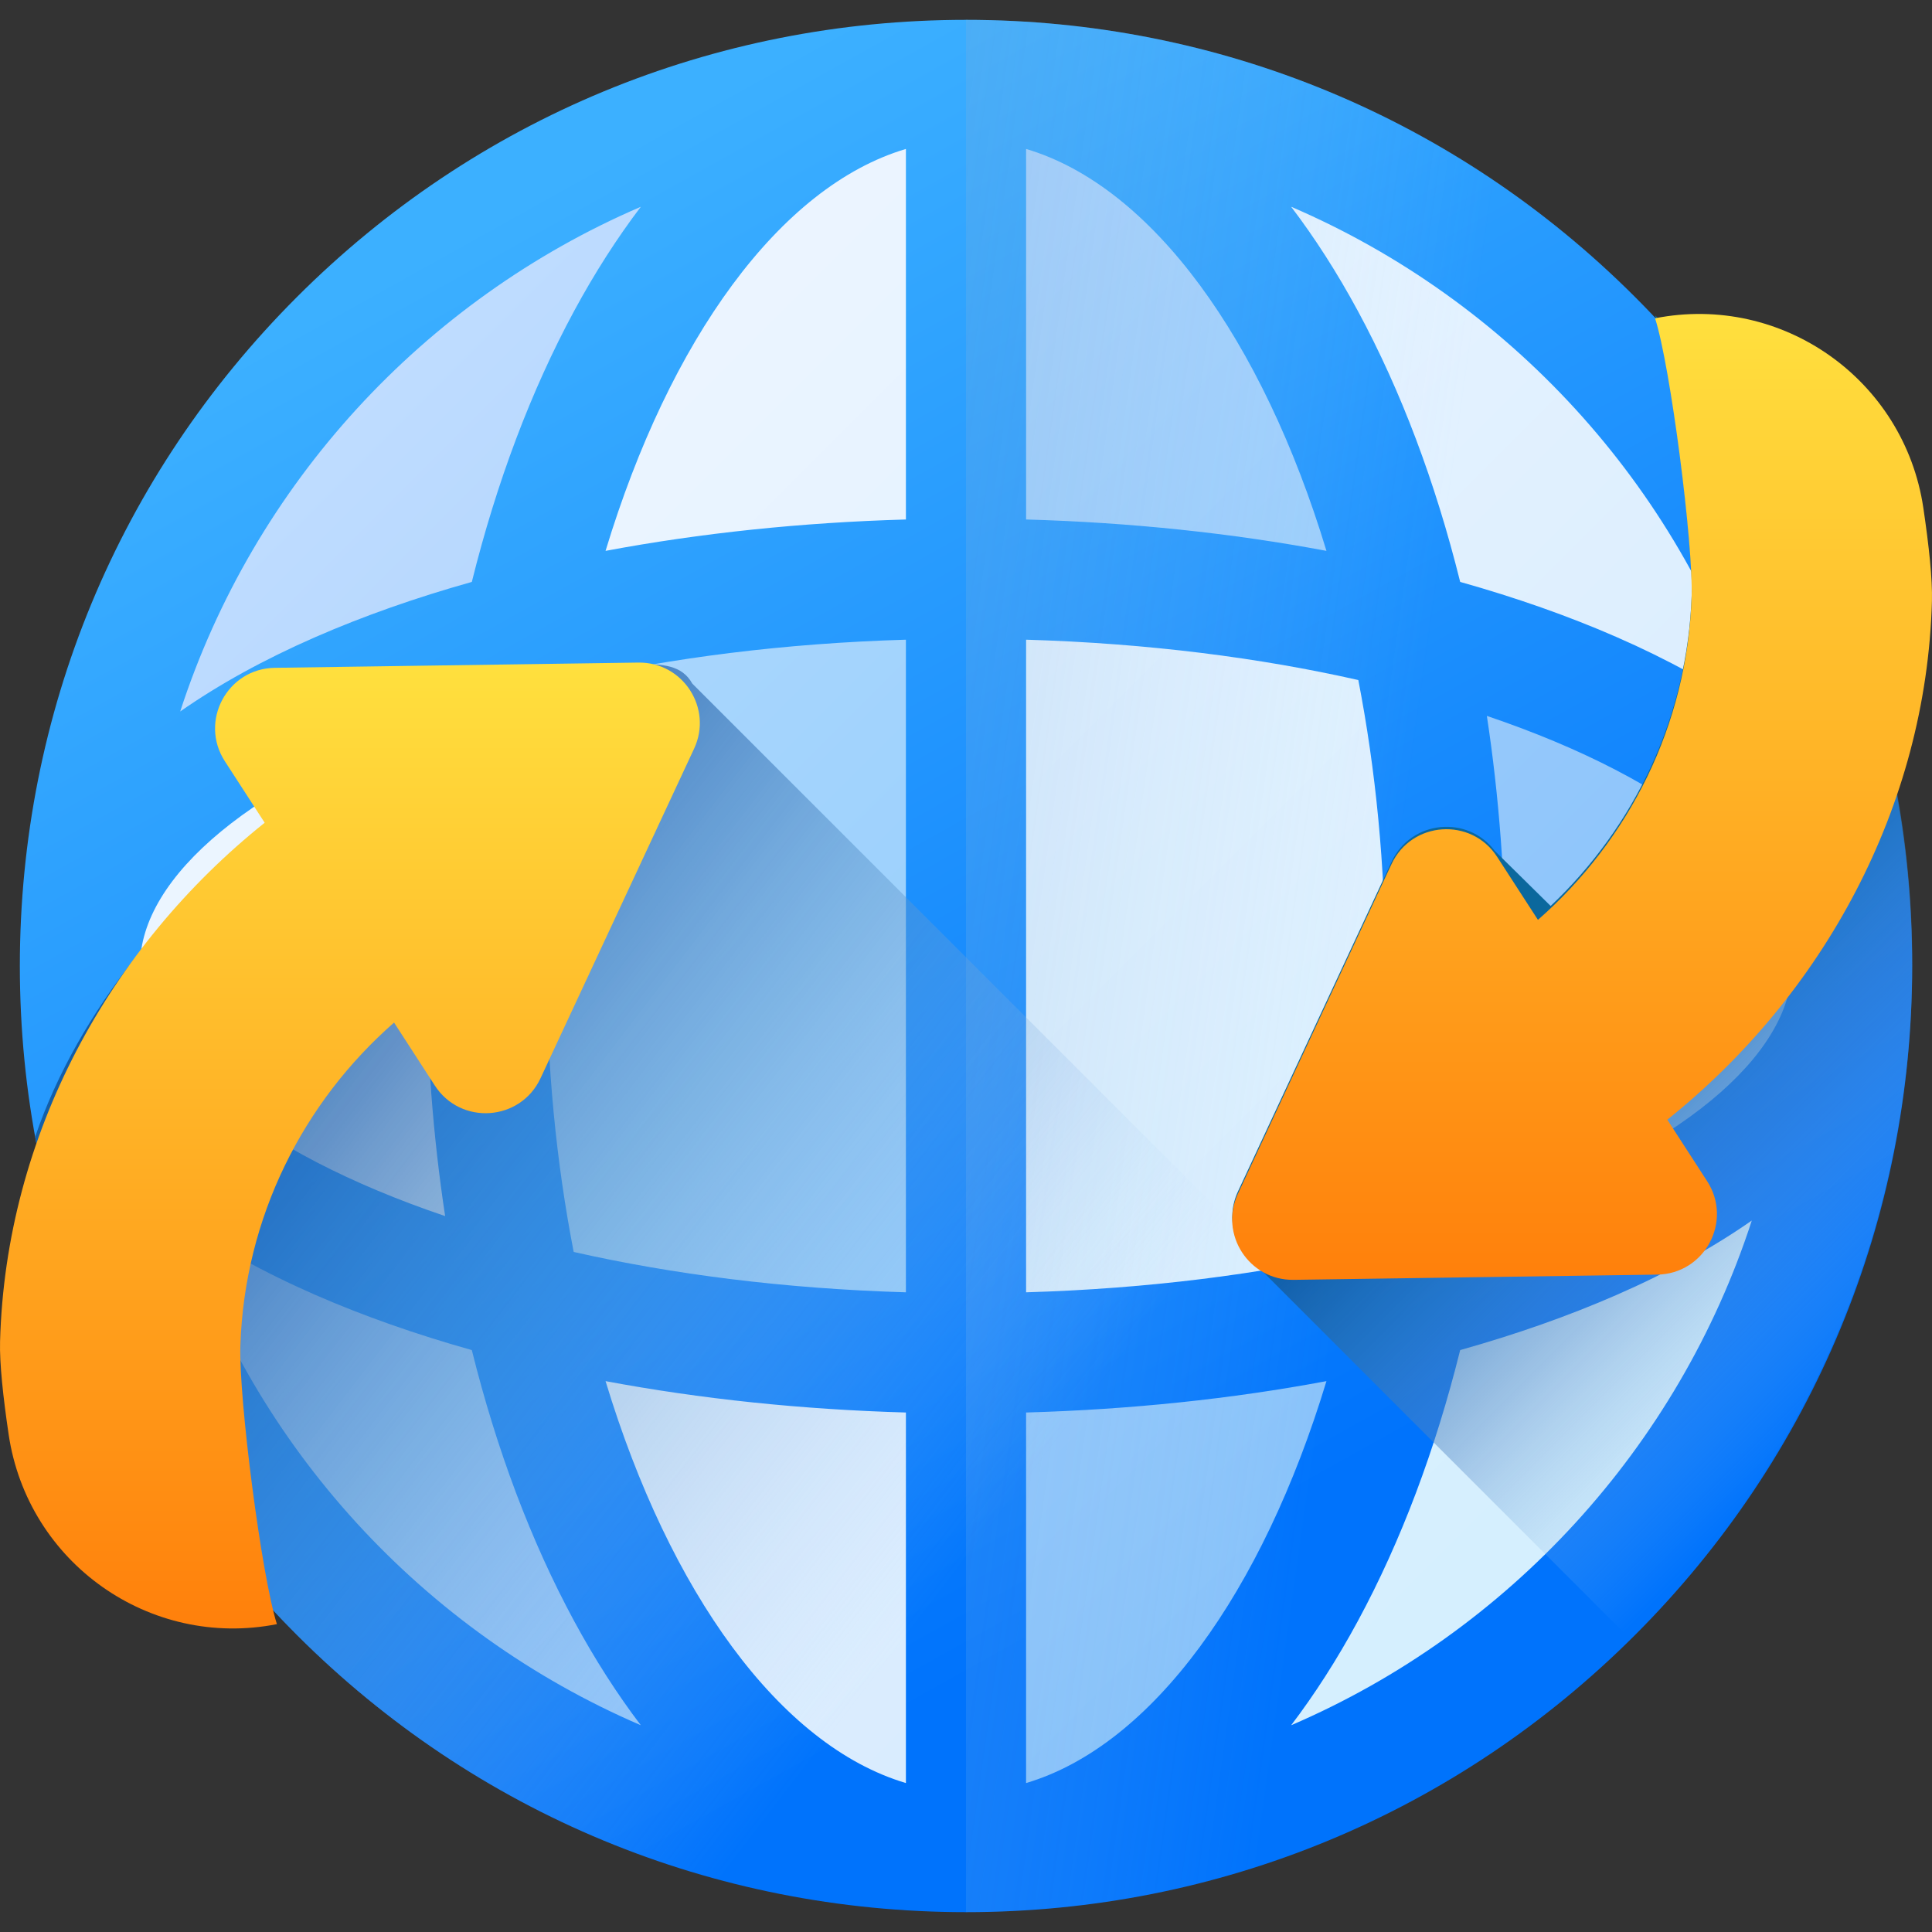 <svg width="312" height="312" fill="none" xmlns="http://www.w3.org/2000/svg"><rect width="100%" height="100%" fill="#333333" stroke="none"/><g clip-path="url('#a')"><path d="m162.469 292.282 4.155-1.235c10.578-3.142 20.854-11.143 29.717-23.139 8.481-11.478 15.731-26.67 20.964-43.93l1.546-5.1-5.238.983c-15.221 2.855-31.371 4.542-48.002 5.014l-3.142.09v67.317Z" fill="url('#b')"/><path d="m288.952 188.932-7.905 5.52c-6.103 4.261-13.26 8.199-21.276 11.702-7.559 3.304-15.917 6.251-24.842 8.758l-1.81.508-.454 1.825c-3.965 15.958-9.428 30.43-16.235 43.014-3.22 5.951-6.75 11.467-10.493 16.392l-7.427 9.778 11.28-4.849c36.253-15.586 64.021-46.012 76.186-83.477l2.976-9.171Z" fill="url('#c')"/><path d="m232.666 94.755.453 1.825 1.811.508c8.925 2.507 17.282 5.453 24.841 8.758 8.016 3.503 15.175 7.44 21.277 11.701l7.905 5.52-2.977-9.17c-12.165-37.465-39.933-67.89-76.186-83.477l-11.28-4.849 7.427 9.778c3.742 4.926 7.272 10.442 10.493 16.393 6.808 12.583 12.27 27.054 16.236 43.013Z" fill="url('#d')"/><path d="m241.15 112.548-5.033-1.702.799 5.252c1.969 12.934 2.967 26.357 2.967 39.901 0 13.544-.999 26.969-2.967 39.901l-.799 5.252 5.033-1.701c32.232-10.9 51.473-27.143 51.473-43.452 0-16.309-19.242-32.552-51.473-43.451Z" fill="url('#e')"/><path d="m166.624 20.953-4.155-1.235v67.318l3.142.089c16.63.472 32.781 2.159 48.002 5.015l5.238.983-1.546-5.1c-5.233-17.26-12.483-32.452-20.964-43.93-8.863-11.997-19.139-19.998-29.717-23.14Z" fill="url('#f')"/><path d="m162.469 212.028 3.33-.099c19.169-.568 37.427-2.788 54.269-6.595l2.059-.466.402-2.072c2.93-15.095 4.416-30.839 4.416-46.796 0-15.956-1.486-31.701-4.416-46.795l-.402-2.072-2.059-.466c-16.842-3.808-35.1-6.027-54.269-6.595l-3.33-.099v112.055Z" fill="url('#g')"/><path d="m70.85 199.452 5.034 1.702-.8-5.252c-1.968-12.934-2.966-26.358-2.966-39.901 0-13.544.999-26.969 2.967-39.902l.799-5.252-5.033 1.702C38.62 123.447 19.378 139.691 19.378 156s19.242 32.553 51.473 43.452Z" fill="url('#h')"/><path d="m149.531 19.718-4.155 1.235c-10.578 3.142-20.853 11.143-29.717 23.139-8.481 11.478-15.73 26.67-20.964 43.93l-1.546 5.1 5.238-.983c15.222-2.855 31.372-4.542 48.001-5.015l3.143-.089V19.718Z" fill="url('#i')"/><path d="m145.375 291.047 4.155 1.234v-67.318l-3.143-.089c-16.629-.472-32.78-2.159-48.001-5.015l-5.238-.983 1.546 5.101c5.233 17.26 12.483 32.451 20.964 43.93 8.862 11.996 19.138 19.998 29.717 23.14Z" fill="url('#j')"/><path d="m149.53 99.972-3.33.098c-19.169.569-37.428 2.788-54.269 6.596l-2.059.465-.403 2.073c-2.93 15.094-4.415 30.839-4.415 46.795 0 15.957 1.486 31.701 4.415 46.795l.403 2.073 2.06.466c16.84 3.808 35.099 6.027 54.268 6.595l3.33.098V99.972Z" fill="url('#k')"/><path d="m102.212 281.58 11.281 4.849-7.428-9.778c-3.741-4.925-7.271-10.441-10.492-16.392-6.808-12.584-12.27-27.056-16.236-43.014l-.453-1.825-1.811-.508c-8.925-2.507-17.282-5.454-24.841-8.758-8.016-3.503-15.174-7.441-21.277-11.702l-7.905-5.52 2.977 9.171c12.163 37.465 39.933 67.89 76.185 83.477Z" fill="url('#l')"/><path d="M52.229 105.845c7.559-3.304 15.916-6.25 24.841-8.757l1.81-.508.454-1.825C83.3 78.796 88.762 64.325 95.57 51.74c3.22-5.951 6.75-11.467 10.492-16.393l7.428-9.778-11.281 4.85c-36.252 15.586-64.02 46.012-76.185 83.477l-2.977 9.17 7.905-5.52c6.102-4.261 13.26-8.198 21.277-11.702Z" fill="url('#m')"/><path d="M264.041 47.958c-28.858-28.86-67.229-44.752-108.042-44.752-40.812 0-79.183 15.893-108.041 44.752C19.098 76.818 3.205 115.187 3.205 156s15.893 79.183 44.753 108.042c28.859 28.859 67.229 44.752 108.041 44.752 40.813 0 79.184-15.893 108.042-44.752C292.9 235.183 308.794 196.813 308.794 156s-15.893-79.183-44.753-108.042ZM88.289 156c0-16.138 1.548-31.713 4.356-46.179 15.863-3.586 33.924-5.932 53.651-6.517v105.392c-19.727-.585-37.788-2.931-53.65-6.518-2.809-14.465-4.357-30.04-4.357-46.178Zm-16.403 40.388C41.053 185.961 22.612 170.501 22.612 156c0-14.501 18.441-29.961 49.274-40.388-1.978 13-3.003 26.558-3.003 40.388 0 13.83 1.024 27.388 3.003 40.388ZM214.21 88.961c-15.285-2.867-31.636-4.59-48.506-5.069V24.053c20.411 6.063 38.184 30.862 48.506 64.908Zm-67.913-64.908v59.84c-16.87.478-33.221 2.2-48.506 5.068 10.322-34.046 28.095-58.844 48.506-64.908Zm0 204.054v59.84c-20.411-6.064-38.184-30.862-48.506-64.908 15.285 2.867 31.636 4.59 48.506 5.068Zm19.407 59.84v-59.84c16.87-.478 33.221-2.201 48.506-5.068-10.322 34.046-28.095 58.844-48.506 64.908Zm0-79.251V103.304c19.727.585 37.788 2.93 53.651 6.517 2.808 14.466 4.356 30.041 4.356 46.179s-1.548 31.713-4.356 46.178c-15.863 3.587-33.924 5.933-53.651 6.518Zm74.41-93.084c30.833 10.427 49.274 25.887 49.274 40.388 0 14.501-18.441 29.961-49.274 40.388 1.978-13 3.003-26.558 3.003-40.388 0-13.83-1.024-27.388-3.003-40.388Zm42.785-.716c-6.232-4.352-13.523-8.382-21.832-12.014-7.778-3.4-16.249-6.376-25.262-8.908-3.988-16.046-9.543-30.857-16.531-43.772-3.344-6.182-6.946-11.788-10.761-16.81 35.111 15.095 62.483 44.843 74.386 81.504ZM103.487 33.392c-3.815 5.023-7.417 10.628-10.761 16.81-6.988 12.916-12.543 27.726-16.53 43.773-9.014 2.531-17.485 5.508-25.263 8.908-8.309 3.632-15.6 7.661-21.832 12.014 11.903-36.662 39.275-66.41 74.386-81.505ZM29.101 197.104c6.232 4.352 13.523 8.382 21.832 12.014 7.778 3.399 16.249 6.375 25.262 8.908 3.988 16.046 9.543 30.857 16.53 43.772 3.345 6.182 6.947 11.787 10.762 16.811-35.11-15.096-62.483-44.845-74.386-81.505Zm179.411 81.504c3.815-5.023 7.417-10.628 10.761-16.811 6.988-12.915 12.542-27.725 16.531-43.772 9.013-2.532 17.484-5.508 25.262-8.908 8.309-3.632 15.6-7.661 21.832-12.014-11.903 36.661-39.275 66.41-74.386 81.505Z" fill="url('#n')"/><path d="M264.042 264.042c28.859-28.859 44.752-67.229 44.752-108.042s-15.893-79.183-44.752-108.042C235.183 19.099 196.813 3.206 156 3.206v305.588c40.813 0 79.183-15.893 108.042-44.752Z" fill="url('#o')"/><path d="M264.736 263.331 111.799 110.394c-1.648-2.999-4.835-3.19-8.71-3.134l-58.711 1.493c-7.684.11-9.652 6.046-5.476 12.497l6.43 9.932c-16.913 13.519-32.618 31.739-39.65 52.396 5.496 30.314 20.028 58.216 42.275 80.464 28.86 28.859 67.23 44.752 108.043 44.752s79.183-15.893 108.042-44.752c.235-.234.461-.475.694-.711Z" fill="url('#p')"/><path d="M44.72 262.284c-2.475-7.707-6.18-36.409-5.9-44.989.677-20.753 10.175-39.337 24.817-52.16l6.588 10.176c4.176 6.45 13.82 5.781 17.066-1.184l24.799-53.223c3.046-6.535-1.791-14.006-9.001-13.903l-58.711.846c-7.684.11-12.241 8.635-8.065 15.086l6.43 9.932C17.667 152.91.916 183.283.01 216.626c-.095 3.522.488 8.967 1.39 15.047 3.075 20.698 22.789 34.655 43.32 30.611Z" fill="url('#q')"/><path d="m267.372 51-.076.014c2.476 7.706 6.181 36.409 5.901 44.989-.645 19.773-9.302 37.573-22.782 50.301l-9.032-8.904c-4.367-5.816-13.513-4.977-16.657 1.771l-24.8 53.223c-2.075 4.453-.488 9.338 3.013 11.967l60.196 60.197c.307-.302.619-.597.923-.901 28.86-28.86 44.753-67.23 44.753-108.043 0-39.219-14.683-76.179-41.439-104.614Z" fill="url('#r')"/><path d="M267.279 51.4c2.476 7.706 6.18 36.408 5.901 44.988-.677 20.753-10.176 39.338-24.817 52.16l-6.588-10.175c-4.177-6.451-13.821-5.782-17.066 1.183l-24.8 53.223c-3.045 6.536 1.792 14.007 9.002 13.903l58.711-.845c7.684-.111 12.241-8.636 8.065-15.087l-6.431-9.932c25.077-20.043 41.829-50.416 42.734-83.76.095-3.521-.488-8.966-1.39-15.046-3.076-20.7-22.789-34.657-43.321-30.613Z" fill="url('#s')"/></g><defs><linearGradient id="b" x1="25.862" y1="90.782" x2="262.12" y2="327.04" gradientUnits="userSpaceOnUse"><stop stop-color="#B5D7FF"/><stop offset="1" stop-color="#76BAF8"/></linearGradient><linearGradient id="c" x1="72.991" y1="66.94" x2="248.424" y2="242.374" gradientUnits="userSpaceOnUse"><stop stop-color="#EDF7FF"/><stop offset="1" stop-color="#D5EFFE"/></linearGradient><linearGradient id="d" x1="152.392" y1="-12.46" x2="327.825" y2="162.973" gradientUnits="userSpaceOnUse"><stop stop-color="#EDF7FF"/><stop offset="1" stop-color="#D5EAFE"/></linearGradient><linearGradient id="e" x1="103.821" y1="12.824" x2="340.079" y2="249.082" gradientUnits="userSpaceOnUse"><stop stop-color="#B5D7FF"/><stop offset="1" stop-color="#76BAF8"/></linearGradient><linearGradient id="f" x1="115.584" y1="1.06" x2="351.842" y2="237.318" gradientUnits="userSpaceOnUse"><stop stop-color="#B5D7FF"/><stop offset="1" stop-color="#76C1F8"/></linearGradient><linearGradient id="g" x1="86.325" y1="53.607" x2="261.758" y2="229.04" gradientUnits="userSpaceOnUse"><stop stop-color="#EDF5FF"/><stop offset="1" stop-color="#D5EDFE"/></linearGradient><linearGradient id="h" x1="24.468" y1="115.464" x2="199.901" y2="290.897" gradientUnits="userSpaceOnUse"><stop stop-color="#EDF6FF"/><stop offset="1" stop-color="#D5EAFE"/></linearGradient><linearGradient id="i" x1="102.426" y1="37.506" x2="277.859" y2="212.939" gradientUnits="userSpaceOnUse"><stop stop-color="#EDF5FF"/><stop offset="1" stop-color="#D5EDFE"/></linearGradient><linearGradient id="j" x1="12.703" y1="127.228" x2="188.135" y2="302.661" gradientUnits="userSpaceOnUse"><stop stop-color="#EDF5FF"/><stop offset="1" stop-color="#D5EAFE"/></linearGradient><linearGradient id="k" x1="41.962" y1="74.681" x2="278.22" y2="310.939" gradientUnits="userSpaceOnUse"><stop stop-color="#B5DBFF"/><stop offset="1" stop-color="#76C1F8"/></linearGradient><linearGradient id="l" x1="-24.101" y1="140.748" x2="212.157" y2="377.006" gradientUnits="userSpaceOnUse"><stop stop-color="#B5D7FF"/><stop offset="1" stop-color="#76BAF8"/></linearGradient><linearGradient id="m" x1="55.297" y1="61.347" x2="291.555" y2="297.606" gradientUnits="userSpaceOnUse"><stop stop-color="#C0DDFF"/><stop offset="1" stop-color="#76B2F8"/></linearGradient><linearGradient id="n" x1="86.312" y1="31.017" x2="205.336" y2="244.485" gradientUnits="userSpaceOnUse"><stop stop-color="#3CB0FF"/><stop offset="1" stop-color="#0073FC"/></linearGradient><linearGradient id="o" x1="221.147" y1="175.402" x2="-101" y2="130" gradientUnits="userSpaceOnUse"><stop stop-color="#B5DBFF" stop-opacity="0"/><stop offset=".173" stop-color="#8FBEE9" stop-opacity=".173"/><stop offset=".232" stop-color="#83B4E2" stop-opacity=".232"/><stop offset=".454" stop-color="#5698C8" stop-opacity=".454"/><stop offset=".696" stop-color="#2D72B1" stop-opacity=".696"/><stop offset=".885" stop-color="#1466A2" stop-opacity=".885"/><stop offset="1" stop-color="#0B609D"/></linearGradient><linearGradient id="p" x1="158.809" y1="248.408" x2="19.084" y2="141.027" gradientUnits="userSpaceOnUse"><stop stop-color="#B5D7FF" stop-opacity="0"/><stop offset=".173" stop-color="#8FB8E9" stop-opacity=".173"/><stop offset=".454" stop-color="#5691C8" stop-opacity=".454"/><stop offset=".696" stop-color="#2D6AB1" stop-opacity=".696"/><stop offset=".885" stop-color="#145EA2" stop-opacity=".885"/><stop offset="1" stop-color="#0B4E9D"/></linearGradient><linearGradient id="q" x1="56.509" y1="107" x2="56.515" y2="296.628" gradientUnits="userSpaceOnUse"><stop stop-color="#FFE03E"/><stop offset="1" stop-color="#FF6B00"/></linearGradient><linearGradient id="r" x1="316.684" y1="209.278" x2="253.716" y2="146.309" gradientUnits="userSpaceOnUse"><stop stop-color="#B5E0FF" stop-opacity="0"/><stop offset=".173" stop-color="#8FBEE9" stop-opacity=".173"/><stop offset=".454" stop-color="#568AC8" stop-opacity=".454"/><stop offset=".503" stop-color="#4E84C3" stop-opacity=".503"/><stop offset=".696" stop-color="#2D72B1" stop-opacity=".696"/><stop offset=".885" stop-color="#145EA2" stop-opacity=".885"/><stop offset="1" stop-color="#0B689D"/></linearGradient><linearGradient id="s" x1="255.491" y1="50.701" x2="255.498" y2="240.329" gradientUnits="userSpaceOnUse"><stop stop-color="#FFE03E"/><stop offset="1" stop-color="#FF6B00"/></linearGradient><clipPath id="a"><path fill="#fff" d="M0 0h312v312H0z"/></clipPath></defs></svg>